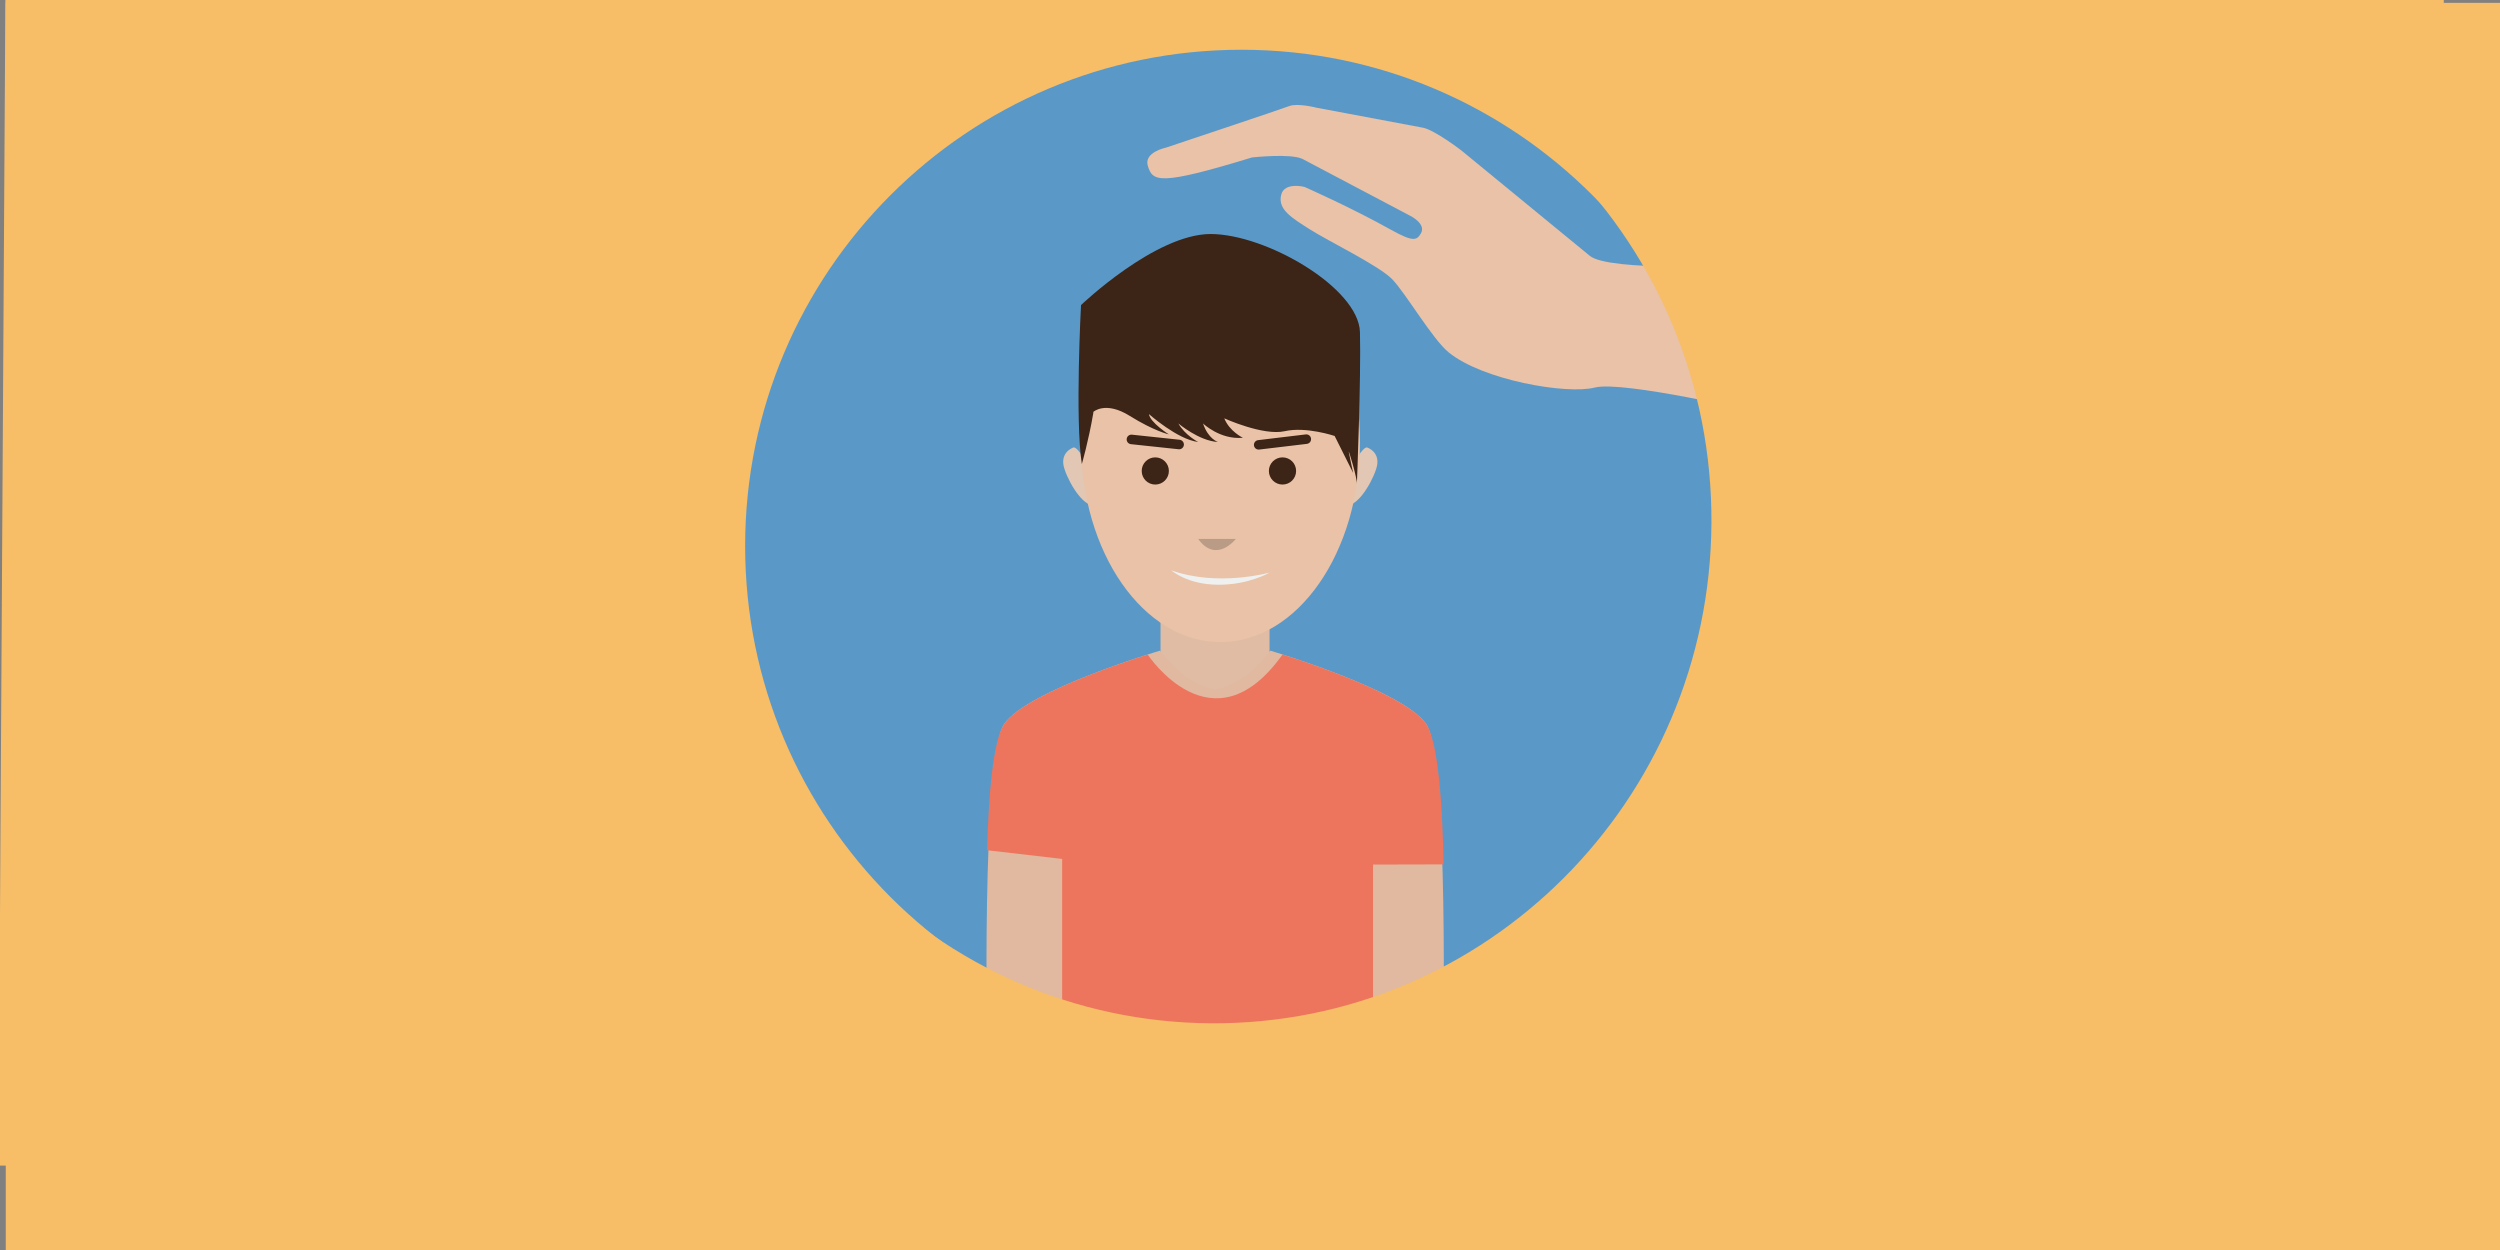 <?xml version="1.0" encoding="UTF-8" standalone="no"?>
<svg
   xmlns:dc="http://purl.org/dc/elements/1.1/"
   xmlns:cc="http://creativecommons.org/ns#"
   xmlns:rdf="http://www.w3.org/1999/02/22-rdf-syntax-ns#"
   xmlns:svg="http://www.w3.org/2000/svg"
   xmlns="http://www.w3.org/2000/svg"
   xmlns:sodipodi="http://sodipodi.sourceforge.net/DTD/sodipodi-0.dtd"
   xmlns:inkscape="http://www.inkscape.org/namespaces/inkscape"
   inkscape:version="1.0beta2 (2b71d25, 2019-12-03)"
   sodipodi:docname="icons-jugendschutz.svg"
   xml:space="preserve"
   enable-background="new 0 0 566.93 283.465"
   viewBox="0 0 566.93 283.465"
   height="283.465px"
   width="566.93px"
   y="0px"
   x="0px"
   id="Ebene_1"
   version="1.1"><rect x="0" y="0" width="566.93" height="283.465" fill="#808080" stroke="none"/><defs
   id="defs1111"><inkscape:perspective
     sodipodi:type="inkscape:persp3d"
     inkscape:vp_x="0 : 141.7325 : 1"
     inkscape:vp_y="0 : 1000 : 0"
     inkscape:vp_z="566.93 : 141.7325 : 1"
     inkscape:persp3d-origin="283.465 : 94.488333 : 1"
     id="perspective2334" /></defs><sodipodi:namedview
   inkscape:current-layer="Freunde_Clique"
   inkscape:window-maximized="0"
   inkscape:window-y="65"
   inkscape:window-x="244"
   inkscape:cy="101.47799"
   inkscape:cx="274.30749"
   inkscape:zoom="1.164896"
   showgrid="false"
   id="namedview1109"
   inkscape:window-height="702"
   inkscape:window-width="1280"
   inkscape:pageshadow="2"
   inkscape:pageopacity="0"
   guidetolerance="10"
   gridtolerance="10"
   objecttolerance="10"
   borderopacity="1"
   inkscape:document-rotation="0"
   bordercolor="#666666"
   pagecolor="#ffffff" />
<g
   id="Freunde_Clique">

	<rect
   y="0.646"
   id="rect833"
   height="283.352"
   width="566.594"
   enable-background="new    "
   fill="#A0CB7C"
   x="1.308"
   style="fill:#f7bd67;fill-opacity:1" /><g
   style="stroke-width:1.027"
   transform="matrix(0.974,0,0,0.974,5.262,-14.147)"
   id="g1105">
		<g
   style="stroke-width:1.027"
   id="g1103">
			<path
   style="fill:#5a99c7;fill-opacity:1;stroke-width:1.027"
   inkscape:connector-curvature="0"
   id="path835"
   d="m 399.198,141.669 c 0,63.823 -51.758,115.562 -115.561,115.562 -63.823,0 -115.553,-51.748 -115.553,-115.562 0,-63.813 51.729,-115.561 115.553,-115.561 63.804,0 115.561,51.748 115.561,115.561 z"
   fill="#2B7080" />

		<path
   inkscape:connector-curvature="0"
   id="path835-3"
   d="m 294.766,39.222 c -1.984,0.762 -28.682,9.669 -28.682,9.669 0,0 -5.207,1.071 -4.25,4.231 1.121,3.7 2.554,4.706 24.278,-1.944 0,0 8.994,-0.981 11.717,0.341 l 25.037,13.213 c 0,0 3.915,1.883 2.533,4.166 -0.921,1.518 -1.651,2.073 -6.87,-0.836 -9.373,-5.247 -20.218,-10.02 -20.218,-10.02 0,0 -4.647,-1.212 -5.418,1.823 -0.862,3.37 2.365,5.338 6.73,8.096 4.336,2.754 16.063,8.423 19.118,11.581 3.083,3.169 9.402,13.985 13.117,16.999 7.881,6.475 27.49,9.884 34.029,8.216 6.539,-1.687 38.616,5.858 38.616,5.858 l -4.908,-34.335 c 0,0 -30.313,1.537 -34.859,-2.198 -2.974,-2.458 -29.962,-24.584 -29.962,-24.584 0,0 -6.169,-4.718 -8.872,-5.238 -2.723,-0.5 -24.775,-4.656 -24.775,-4.656 0,0 -4.358,-1.135 -6.36,-0.385 z"
   fill="#E9C2A7"
   style="stroke-width:1.055" /></g>
	</g><g
   transform="translate(-7.489,-63.656)"
   id="Casual_Man_2_1_"><g
     id="g869"><g
       id="g867"><g
         id="g865"><path
           inkscape:connector-curvature="0"
           id="path839"
           d="m 250.967,165.112 c 0,0 -3.378,1.054 -2.082,4.915 1.284,3.862 4.765,9.089 7.075,8.035 2.317,-1.033 -3.028,-12.891 -4.993,-12.95 z"
           fill="#E1C7B4" /><rect
           id="rect841"
           height="24.019"
           width="24.716"
           fill="#E0BCA4"
           y="204.306"
           x="270.666" /><path
           inkscape:connector-curvature="0"
           id="path843"
           d="m 317.469,165.112 c 0,0 3.385,1.054 2.088,4.915 -1.276,3.862 -4.76,9.089 -7.069,8.035 -2.321,-1.033 3.022,-12.891 4.981,-12.95 z"
           fill="#E1C7B4" /><path
           inkscape:connector-curvature="0"
           id="path845"
           d="m 284.256,118.494 c 17.474,0 31.634,20.318 31.634,45.39 0,25.062 -14.16,45.385 -31.634,45.385 -17.466,0 -31.622,-20.322 -31.622,-45.385 0,-25.072 14.156,-45.39 31.622,-45.39 z"
           fill="#E9C2A7" /><path
           inkscape:connector-curvature="0"
           id="path847"
           d="m 269.471,167.375 c 1.697,0 3.087,1.375 3.087,3.081 0,1.707 -1.39,3.082 -3.087,3.082 -1.701,0 -3.076,-1.375 -3.076,-3.082 0.001,-1.706 1.376,-3.081 3.076,-3.081 z"
           fill="#3C2416" /><path
           inkscape:connector-curvature="0"
           id="path849"
           d="m 298.327,167.375 c 1.707,0 3.082,1.375 3.082,3.081 0,1.707 -1.375,3.082 -3.082,3.082 -1.697,0 -3.092,-1.375 -3.092,-3.082 0,-1.706 1.395,-3.081 3.092,-3.081 z"
           fill="#3C2416" /><path
           inkscape:connector-curvature="0"
           id="path851"
           d="m 275.958,164.576 c -0.064,0.595 -0.6,1.024 -1.19,0.956 l -10.819,-1.151 c -0.59,-0.068 -1.025,-0.595 -0.957,-1.189 v 0 c 0.059,-0.595 0.585,-1.024 1.186,-0.965 l 10.824,1.15 c 0.589,0.078 1.018,0.604 0.956,1.199 z"
           fill="#3C2416" /><path
           inkscape:connector-curvature="0"
           id="path853"
           d="m 304.792,163.104 c 0.079,0.604 -0.342,1.132 -0.945,1.209 l -10.806,1.288 c -0.574,0.077 -1.13,-0.351 -1.188,-0.946 v 0 c -0.069,-0.595 0.361,-1.122 0.944,-1.189 l 10.807,-1.298 c 0.584,-0.068 1.122,0.351 1.188,0.936 z"
           fill="#3C2416" /><path
           inkscape:connector-curvature="0"
           id="path855"
           d="m 273.084,192.983 c 0,0 3.545,3.247 10.674,3.276 6.982,0.039 11.664,-2.769 11.664,-2.769 0,0 -11.664,3.316 -22.338,-0.507 z"
           fill="#EFF0F0" /><path
           inkscape:connector-curvature="0"
           id="path857"
           d="m 330.898,227.836 c -5.257,-7.704 -35.351,-16.627 -35.351,-16.627 -4.837,6.271 -9.361,8.26 -12.493,8.767 -3.129,-0.507 -7.66,-2.495 -12.512,-8.767 0,0 -30.084,8.923 -35.329,16.627 -5.252,7.685 -3.853,75.244 -3.853,75.244 h 103.38 c 0,0 1.395,-67.559 -3.842,-75.244 z"
           fill="#E0B9A0" /><path
           inkscape:connector-curvature="0"
           id="path859"
           d="m 279.195,185.865 h 8.546 c 0,0 -4.412,5.714 -8.546,0 z"
           enable-background="new    "
           fill="#000100"
           opacity="0.2" /><path
           inkscape:connector-curvature="0"
           id="path861"
           d="m 252.821,168.887 c 0,0 1.501,-5.148 2.603,-11.585 v -0.239 c 0,0 2.746,-2.545 8.266,0.907 5.508,3.438 8.869,4.197 8.869,4.197 0,0 -4.251,-2.681 -4.524,-4.612 0,0 6.47,5.764 11.161,6.329 0,0 -3.033,-1.57 -4.482,-4.198 0,0 4.691,3.974 8.967,4.198 0,0 -2.204,-0.673 -3.379,-4.198 0,0 3.867,3.73 9.041,3.243 0,0 -3.043,-1.444 -4.222,-4.408 0,0 8.839,4.019 13.705,2.916 4.866,-1.103 11.323,1.082 11.323,1.082 l 4.202,8.387 c 0,0 -0.771,-3.452 -0.984,-4.682 -0.235,-1.247 1.998,6.105 1.823,7.246 0,0 0.975,-24.389 0.701,-34.487 -0.283,-10.088 -21.326,-22.258 -33.868,-22.258 -12.541,0 -29.388,16.11 -29.388,16.11 0,0 -1.39,26.085 0.186,36.052 z"
           fill="#3C2416" /><path
           inkscape:connector-curvature="0"
           id="path863"
           d="m 330.898,227.836 c -4.232,-6.202 -24.564,-13.184 -32.318,-15.681 l -0.253,-0.068 c -15.89,22.322 -30.566,0.01 -30.581,0 -7.587,2.419 -28.271,9.489 -32.532,15.749 -2.585,3.803 -3.564,16.616 -3.877,28.631 l 17.017,1.971 v 43.668 h 70.492 v -42.391 l 16.001,-0.04 c -0.234,-12.852 -1.14,-27.704 -3.949,-31.839 z"
           fill="#ED755D" /></g></g></g></g>
<path
   fill="#0D669F"
   d="M 552.606,267.57 554.252,-12.1 1.308,-15.354 -0.337,264.317 Z M 276,3.93 C 338.294,4.297 388.476,55.67 388.105,118.657 387.734,181.641 336.951,232.42 274.658,232.053 212.384,231.687 162.182,180.314 162.553,117.33 162.923,54.342 213.726,3.564 276,3.93 Z"
   id="path872"
   style="fill:#f7bd67;fill-opacity:1;stroke-width:1"
   inkscape:connector-curvature="0" /></g>
</svg>
